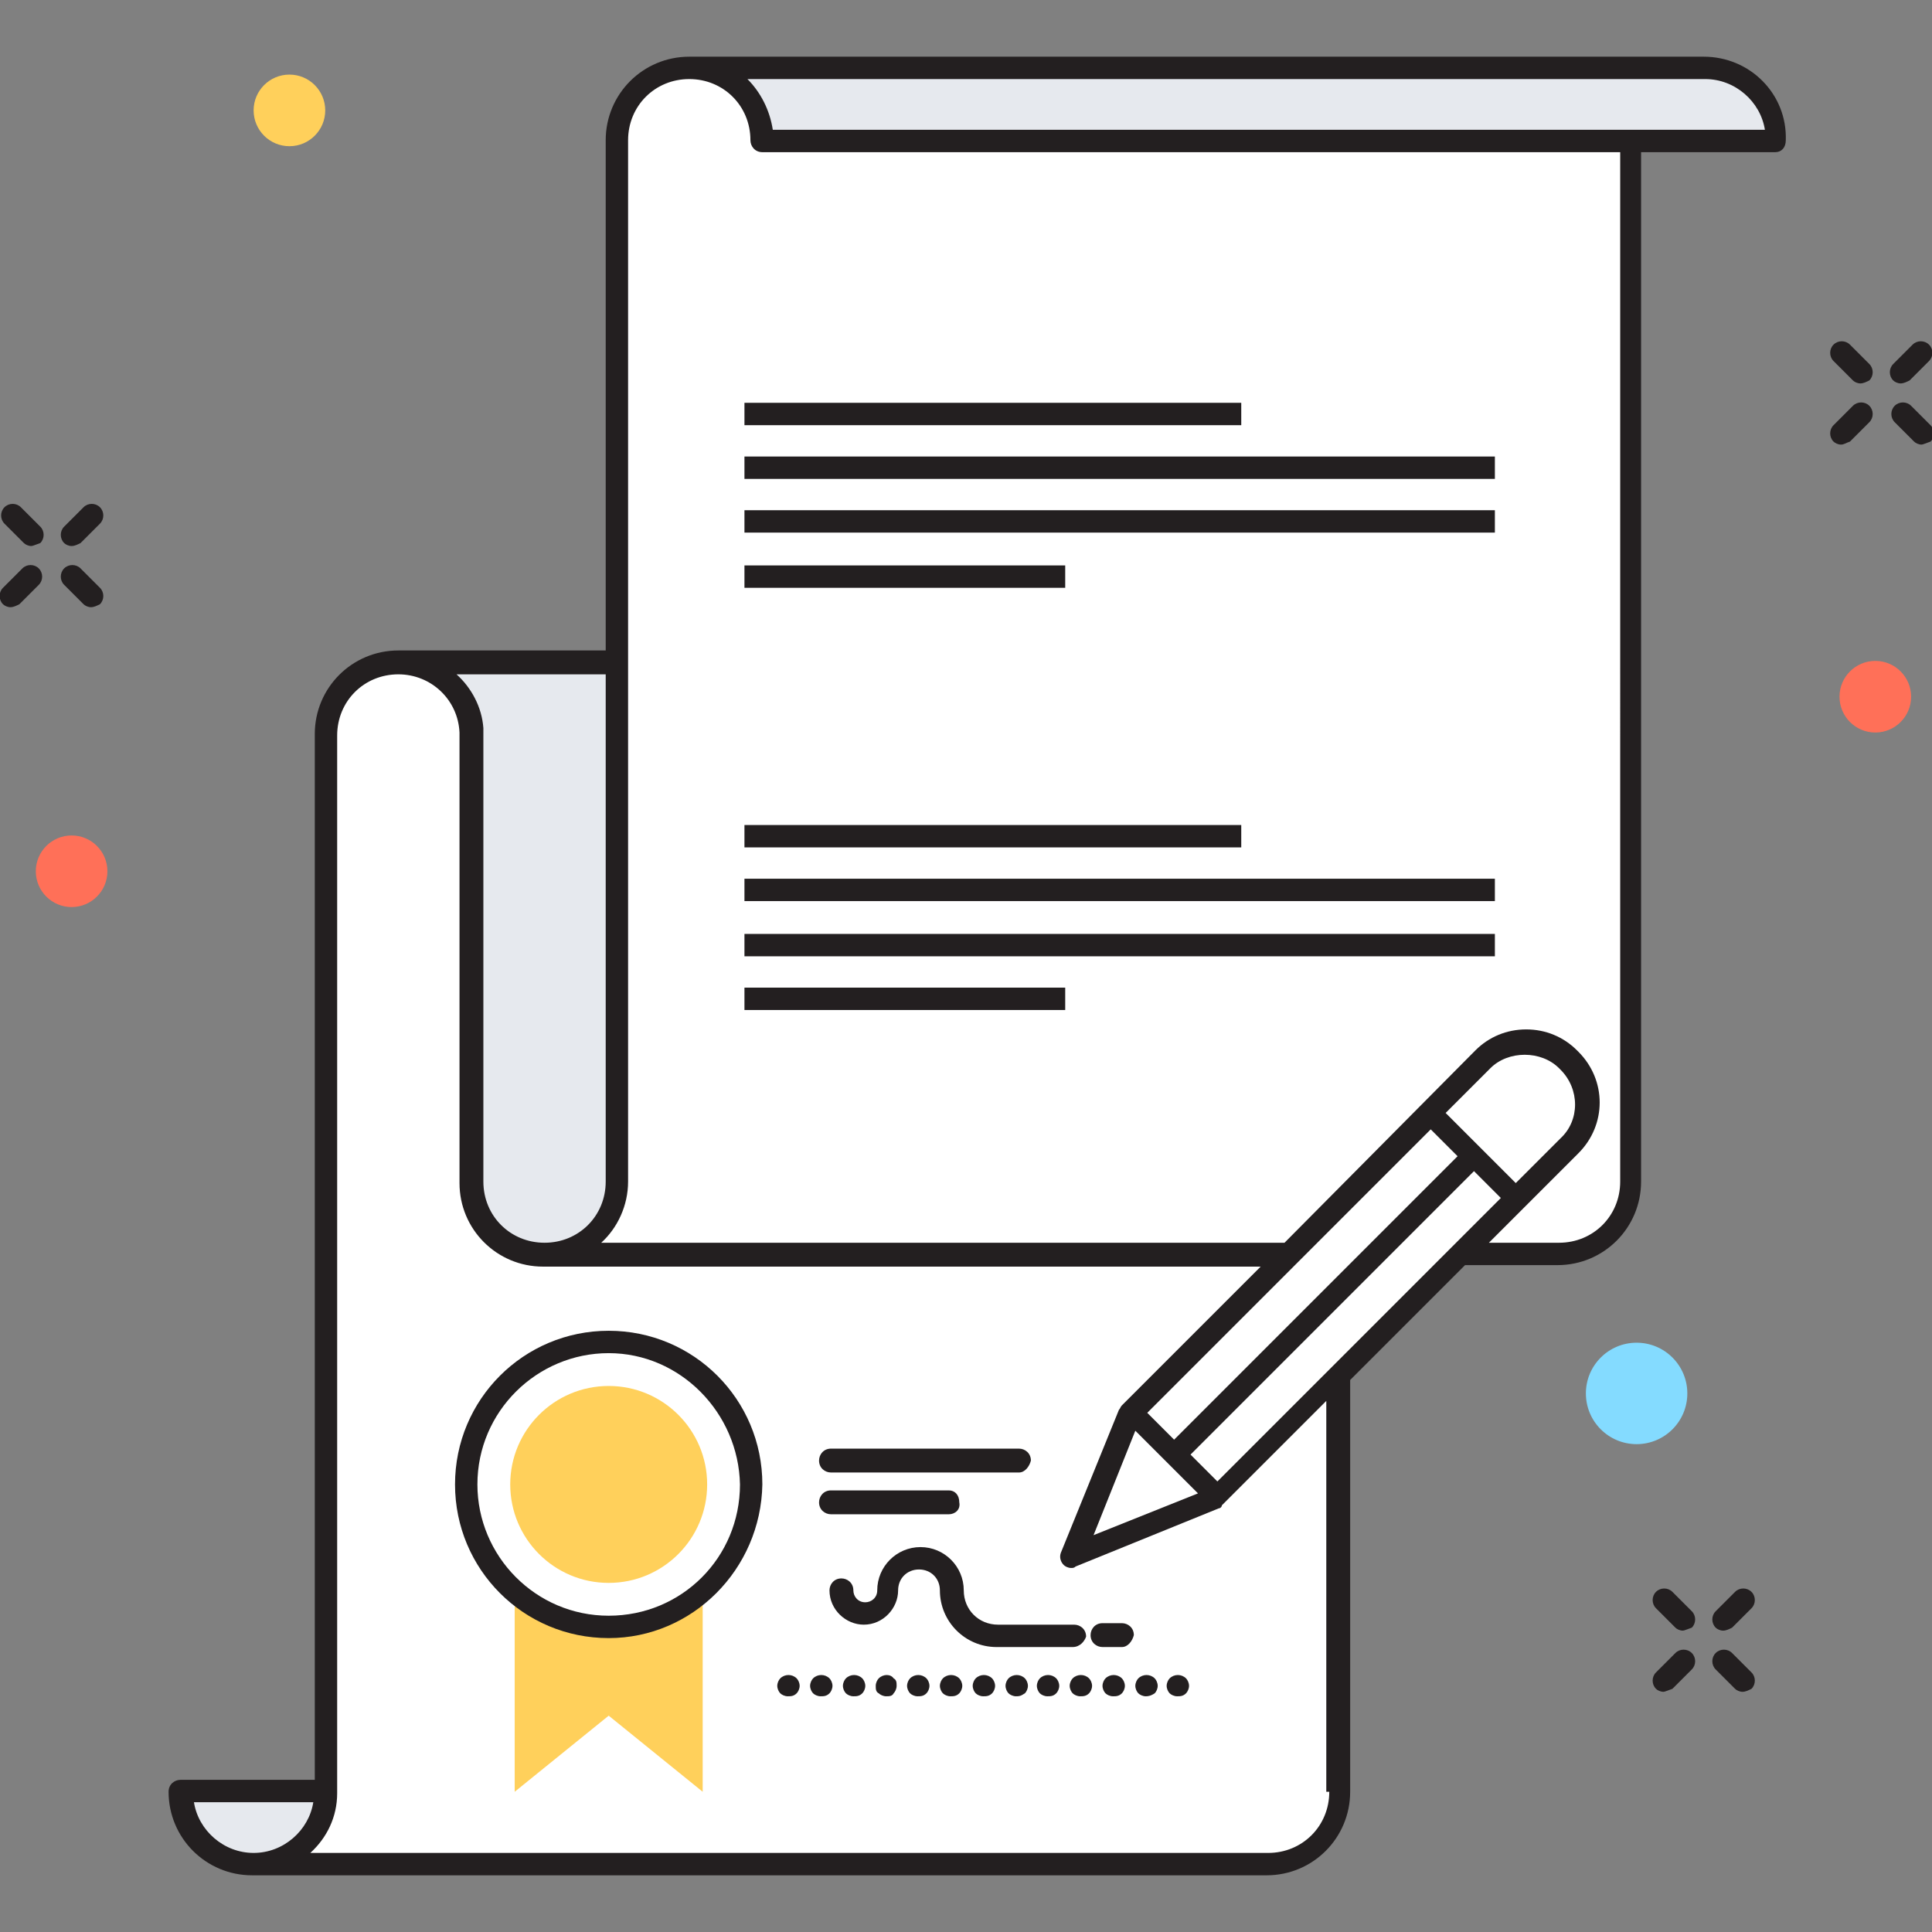 <?xml version="1.0" encoding="utf-8"?>
<!-- Generator: Adobe Illustrator 18.0.0, SVG Export Plug-In . SVG Version: 6.00 Build 0)  -->
<!DOCTYPE svg PUBLIC "-//W3C//DTD SVG 1.1//EN" "http://www.w3.org/Graphics/SVG/1.1/DTD/svg11.dtd">
<svg version="1.1" id="Layer_1" xmlns="http://www.w3.org/2000/svg" xmlns:xlink="http://www.w3.org/1999/xlink" x="0px" y="0px"
	 viewBox="0 0 129.5 129.5" enable-background="new 0 0 129.5 129.5" xml:space="preserve">
<rect x="0" y="0" width="129.5" height="129.5" fill="#808080" stroke="none"/>
<g>
	<g>
		<g>
			<g>
				<path fill="#231F20" d="M127.4,25.7c-0.2,0-0.4-0.1-0.5-0.2c-0.3-0.3-0.3-0.8,0-1.1l1.3-1.3c0.3-0.3,0.8-0.3,1.1,0
					c0.3,0.3,0.3,0.8,0,1.1l-1.3,1.3C127.8,25.6,127.6,25.7,127.4,25.7z"/>
			</g>
			<g>
				<path fill="#231F20" d="M123.4,29.8c-0.2,0-0.4-0.1-0.5-0.2c-0.3-0.3-0.3-0.8,0-1.1l1.3-1.3c0.3-0.3,0.8-0.3,1.1,0
					c0.3,0.3,0.3,0.8,0,1.1l-1.3,1.3C123.7,29.7,123.6,29.8,123.4,29.8z"/>
			</g>
			<g>
				<path fill="#231F20" d="M128.8,29.8c-0.2,0-0.4-0.1-0.5-0.2l-1.3-1.3c-0.3-0.3-0.3-0.8,0-1.1c0.3-0.3,0.8-0.3,1.1,0l1.3,1.3
					c0.3,0.3,0.3,0.8,0,1.1C129.1,29.7,128.9,29.8,128.8,29.8z"/>
			</g>
			<g>
				<path fill="#231F20" d="M124.7,25.7c-0.2,0-0.4-0.1-0.5-0.2l-1.3-1.3c-0.3-0.3-0.3-0.8,0-1.1c0.3-0.3,0.8-0.3,1.1,0l1.3,1.3
					c0.3,0.3,0.3,0.8,0,1.1C125.1,25.6,124.9,25.7,124.7,25.7z"/>
			</g>
		</g>
		<g>
			<g>
				<path fill="#231F20" d="M4.8,36.6c-0.2,0-0.4-0.1-0.5-0.2c-0.3-0.3-0.3-0.8,0-1.1L5.6,34c0.3-0.3,0.8-0.3,1.1,0
					c0.3,0.3,0.3,0.8,0,1.1l-1.3,1.3C5.2,36.5,5,36.6,4.8,36.6z"/>
			</g>
			<g>
				<path fill="#231F20" d="M0.7,40.7c-0.2,0-0.4-0.1-0.5-0.2c-0.3-0.3-0.3-0.8,0-1.1l1.3-1.3c0.3-0.3,0.8-0.3,1.1,0
					c0.3,0.3,0.3,0.8,0,1.1l-1.3,1.3C1.1,40.6,0.9,40.7,0.7,40.7z"/>
			</g>
			<g>
				<path fill="#231F20" d="M6.1,40.7c-0.2,0-0.4-0.1-0.5-0.2l-1.3-1.3c-0.3-0.3-0.3-0.8,0-1.1c0.3-0.3,0.8-0.3,1.1,0l1.3,1.3
					c0.3,0.3,0.3,0.8,0,1.1C6.5,40.6,6.3,40.7,6.1,40.7z"/>
			</g>
			<g>
				<path fill="#231F20" d="M2.1,36.6c-0.2,0-0.4-0.1-0.5-0.2l-1.3-1.3c-0.3-0.3-0.3-0.8,0-1.1c0.3-0.3,0.8-0.3,1.1,0l1.3,1.3
					c0.3,0.3,0.3,0.8,0,1.1C2.4,36.5,2.2,36.6,2.1,36.6z"/>
			</g>
		</g>
		<path fill="#E6E9EE" d="M21.9,120.1c0,1.3-0.5,2.6-1.4,3.4c-0.9,0.9-2.1,1.4-3.4,1.4c-2.7,0-4.9-2.2-4.9-4.9H21.9z"/>
		<path fill="#FFFFFF" d="M36.5,84c2.7,0,4.9-2.2,4.9-4.9V44.4H26.7c-2.7,0-4.9,2.2-4.9,4.9v56.5l0,0v14.3h0c0,2.7-2.2,4.9-4.9,4.9
			h4.9v0l63.1,0c2.7,0,4.9-2.2,4.9-4.9v-14.3V88.6V84H36.5z"/>
		<path fill="#FFFFFF" d="M109.3,79.2c0,2.7-2.2,4.9-4.9,4.9h-68c2.7,0,4.9-2.2,4.9-4.9V9.4c0-2.7,2.2-4.9,4.9-4.9h63.1V79.2z"/>
		<path fill="#E6E9EE" d="M41.3,44.4v34.8c0,2.7-2.2,4.9-4.9,4.9c-2.7,0-4.9-2.2-4.9-4.9V49h0c-0.1-2.6-2.2-4.6-4.8-4.6H41.3z"/>
		<path fill="#E6E9EE" d="M119,9.4h-68c0-2.7-2.2-4.9-4.9-4.9h68C116.9,4.5,119,6.7,119,9.4z"/>
		<g>
			<rect x="49.9" y="27" fill="#231F20" width="33.3" height="1.5"/>
		</g>
		<g>
			<rect x="49.9" y="30.6" fill="#231F20" width="50.3" height="1.5"/>
		</g>
		<g>
			<rect x="49.9" y="34.2" fill="#231F20" width="50.3" height="1.5"/>
		</g>
		<g>
			<rect x="49.9" y="37.9" fill="#231F20" width="21.5" height="1.5"/>
		</g>
		<g>
			<rect x="49.9" y="55.3" fill="#231F20" width="33.3" height="1.5"/>
		</g>
		<g>
			<rect x="49.9" y="58.9" fill="#231F20" width="50.3" height="1.5"/>
		</g>
		<g>
			<rect x="49.9" y="62.6" fill="#231F20" width="50.3" height="1.5"/>
		</g>
		<g>
			<rect x="49.9" y="66.2" fill="#231F20" width="21.5" height="1.5"/>
		</g>
		<g>
			<polygon fill="#FFD05B" points="40.8,102.3 34.5,102.3 34.5,120.1 40.8,115 47.1,120.1 47.1,102.3 			"/>
		</g>
		<g>
			<circle fill="#FFFFFF" cx="40.8" cy="99.5" r="9.5"/>
			<path fill="#231F20" d="M40.8,109.8c-5.7,0-10.3-4.6-10.3-10.3c0-5.7,4.6-10.3,10.3-10.3c5.7,0,10.3,4.6,10.3,10.3
				C51,105.2,46.4,109.8,40.8,109.8z M40.8,90.7c-4.8,0-8.8,3.9-8.8,8.8c0,4.8,3.9,8.8,8.8,8.8s8.8-3.9,8.8-8.8
				C49.5,94.7,45.6,90.7,40.8,90.7z"/>
		</g>
		<g>
			<circle fill="#FFD05B" cx="40.8" cy="99.5" r="6.6"/>
		</g>
		
			<rect x="84.6" y="73.3" transform="matrix(-0.707 -0.707 0.707 -0.707 89.578 212.109)" fill="#FFFFFF" width="8.2" height="28.3"/>
		<polygon fill="#FFFFFF" points="75.8,94.6 71.9,104.3 81.6,100.4 		"/>
		<path fill="#FFFFFF" d="M105.1,71L105.1,71c1.6,1.6,1.6,4.2,0.1,5.8l-3.6,3.6l-5.8-5.8l3.6-3.6C101,69.5,103.5,69.5,105.1,71z"/>
		<path fill="#231F20" d="M114.2,3.8h-68c0,0,0,0,0,0c-3.1,0-5.6,2.5-5.6,5.6v34.2H26.7c-3.1,0-5.6,2.5-5.6,5.6v70.1h-9
			c-0.4,0-0.8,0.3-0.8,0.8c0,3.1,2.5,5.6,5.6,5.6l68,0c3.1,0,5.6-2.5,5.6-5.6V92.5l7.7-7.7h6.2c3.1,0,5.6-2.5,5.6-5.6v-69h9
			c0.4,0,0.7-0.3,0.7-0.8C119.8,6.3,117.3,3.8,114.2,3.8z M40.6,45.2v34c0,2.3-1.8,4.1-4.1,4.1c-2.3,0-4.1-1.8-4.1-4.1V49
			c0-0.1,0-0.2,0-0.2c-0.1-1.4-0.8-2.7-1.8-3.6H40.6z M17,124.2c-2,0-3.7-1.5-4-3.4H21C20.7,122.7,19,124.2,17,124.2z M89.1,120.1
			c0,2.3-1.8,4.1-4.1,4.1l-64.2,0c1.1-1,1.8-2.4,1.8-4c0,0,0-0.1,0-0.1V49.3c0-2.3,1.8-4.1,4.1-4.1c2.2,0,4,1.7,4.1,3.9
			c0,0.1,0,0.1,0,0.2v30c0,3.1,2.5,5.6,5.6,5.6h48.1l-9.3,9.3c-0.1,0.1-0.1,0.2-0.2,0.3l-3.9,9.6c-0.1,0.3,0,0.6,0.2,0.8
			c0.1,0.1,0.3,0.2,0.5,0.2c0.1,0,0.2,0,0.3-0.1l9.6-3.9c0,0,0,0,0,0c0.1,0,0.2-0.1,0.2-0.2l7-7V120.1z M97.7,77.5l-19,19l-1.8-1.8
			l19-19L97.7,77.5z M96.9,74.6l3-3c1.2-1.2,3.4-1.2,4.6,0l0.1,0.1c1.3,1.3,1.3,3.4,0,4.6l-3,3L99.3,77c0,0,0,0,0,0c0,0,0,0,0,0
			L96.9,74.6z M80.3,100.1l-7,2.8l2.8-7l0.5,0.5l1.6,1.6L80.3,100.1z M81.6,99.3l-1.8-1.8l19-19l1.8,1.8L81.6,99.3z M108.6,79.2
			c0,2.3-1.8,4.1-4.1,4.1h-4.7l6-6c1.9-1.9,1.9-4.9,0-6.8l-0.1-0.1c-0.9-0.9-2.1-1.4-3.4-1.4c-1.3,0-2.5,0.5-3.4,1.4L86.1,83.3H40.3
			c1.1-1,1.8-2.5,1.8-4.1V9.4c0-2.3,1.8-4.1,4.1-4.1v0c2.3,0,4.1,1.8,4.1,4.1c0,0.4,0.3,0.8,0.8,0.8h57.5V79.2z M51.8,8.7
			c-0.2-1.3-0.8-2.5-1.7-3.4h64.2c2,0,3.7,1.5,4,3.4H51.8z"/>
		<g>
			<g>
				<g>
					<path fill="#231F20" d="M71.9,110.4h-5.1c-2.1,0-3.8-1.7-3.8-3.8c0-0.8-0.6-1.4-1.4-1.4c-0.8,0-1.4,0.6-1.4,1.4
						c0,1.2-1,2.3-2.3,2.3c-1.2,0-2.3-1-2.3-2.3c0-0.4,0.3-0.8,0.8-0.8c0.4,0,0.8,0.3,0.8,0.8c0,0.4,0.3,0.8,0.8,0.8
						c0.4,0,0.8-0.3,0.8-0.8c0-1.6,1.3-2.9,2.9-2.9c1.6,0,2.9,1.3,2.9,2.9c0,1.3,1,2.3,2.3,2.3h5.1c0.4,0,0.8,0.3,0.8,0.8
						C72.7,110,72.4,110.4,71.9,110.4z"/>
				</g>
				<g>
					<path fill="#231F20" d="M75.2,110.4h-1.3c-0.4,0-0.8-0.3-0.8-0.8c0-0.4,0.3-0.8,0.8-0.8h1.3c0.4,0,0.8,0.3,0.8,0.8
						C75.9,110,75.6,110.4,75.2,110.4z"/>
				</g>
			</g>
			<g>
				<g>
					<path fill="#231F20" d="M52.8,113.7c-0.2,0-0.4-0.1-0.5-0.2c-0.1-0.1-0.2-0.3-0.2-0.5c0-0.2,0.1-0.4,0.2-0.5
						c0.3-0.3,0.8-0.3,1.1,0c0.1,0.1,0.2,0.3,0.2,0.5c0,0.2-0.1,0.4-0.2,0.5C53.2,113.7,53,113.7,52.8,113.7z"/>
				</g>
				<g>
					<path fill="#231F20" d="M55,113.7c-0.2,0-0.4-0.1-0.5-0.2c-0.1-0.1-0.2-0.3-0.2-0.5c0-0.2,0.1-0.4,0.2-0.5
						c0.3-0.3,0.8-0.3,1.1,0c0.1,0.1,0.2,0.3,0.2,0.5c0,0.2-0.1,0.4-0.2,0.5C55.4,113.7,55.2,113.7,55,113.7z"/>
				</g>
				<g>
					<path fill="#231F20" d="M57.2,113.7c-0.2,0-0.4-0.1-0.5-0.2c-0.1-0.1-0.2-0.3-0.2-0.5c0-0.2,0.1-0.4,0.2-0.5
						c0.3-0.3,0.8-0.3,1.1,0c0.1,0.1,0.2,0.3,0.2,0.5c0,0.2-0.1,0.4-0.2,0.5C57.6,113.7,57.4,113.7,57.2,113.7z"/>
				</g>
				<g>
					<path fill="#231F20" d="M59.4,113.7c-0.2,0-0.4-0.1-0.5-0.2c-0.2-0.1-0.2-0.3-0.2-0.5c0-0.2,0.1-0.4,0.2-0.5
						c0.3-0.3,0.8-0.3,1,0c0.2,0.1,0.2,0.3,0.2,0.5c0,0.2-0.1,0.4-0.2,0.5C59.8,113.7,59.6,113.7,59.4,113.7z"/>
				</g>
				<g>
					<path fill="#231F20" d="M61.5,113.7c-0.2,0-0.4-0.1-0.5-0.2c-0.1-0.1-0.2-0.3-0.2-0.5c0-0.2,0.1-0.4,0.2-0.5
						c0.3-0.3,0.8-0.3,1.1,0c0.1,0.1,0.2,0.3,0.2,0.5c0,0.2-0.1,0.4-0.2,0.5C61.9,113.7,61.7,113.7,61.5,113.7z"/>
				</g>
				<g>
					<path fill="#231F20" d="M63.7,113.7c-0.2,0-0.4-0.1-0.5-0.2c-0.1-0.1-0.2-0.3-0.2-0.5c0-0.2,0.1-0.4,0.2-0.5
						c0.3-0.3,0.8-0.3,1.1,0c0.1,0.1,0.2,0.3,0.2,0.5c0,0.2-0.1,0.4-0.2,0.5C64.1,113.7,63.9,113.7,63.7,113.7z"/>
				</g>
				<g>
					<path fill="#231F20" d="M65.9,113.7c-0.2,0-0.4-0.1-0.5-0.2c-0.1-0.1-0.2-0.3-0.2-0.5c0-0.2,0.1-0.4,0.2-0.5
						c0.3-0.3,0.8-0.3,1.1,0c0.1,0.1,0.2,0.3,0.2,0.5c0,0.2-0.1,0.4-0.2,0.5C66.3,113.7,66.1,113.7,65.9,113.7z"/>
				</g>
				<g>
					<path fill="#231F20" d="M68.1,113.7c-0.2,0-0.4-0.1-0.5-0.2c-0.1-0.1-0.2-0.3-0.2-0.5c0-0.2,0.1-0.4,0.2-0.5
						c0.3-0.3,0.8-0.3,1.1,0c0.1,0.1,0.2,0.3,0.2,0.5c0,0.2-0.1,0.4-0.2,0.5C68.4,113.7,68.3,113.7,68.1,113.7z"/>
				</g>
				<g>
					<path fill="#231F20" d="M70.2,113.7c-0.2,0-0.4-0.1-0.5-0.2c-0.1-0.1-0.2-0.3-0.2-0.5c0-0.2,0.1-0.4,0.2-0.5
						c0.3-0.3,0.8-0.3,1.1,0c0.1,0.1,0.2,0.3,0.2,0.5c0,0.2-0.1,0.4-0.2,0.5C70.6,113.7,70.4,113.7,70.2,113.7z"/>
				</g>
				<g>
					<path fill="#231F20" d="M72.4,113.7c-0.2,0-0.4-0.1-0.5-0.2c-0.1-0.1-0.2-0.3-0.2-0.5c0-0.2,0.1-0.4,0.2-0.5
						c0.3-0.3,0.8-0.3,1.1,0c0.1,0.1,0.2,0.3,0.2,0.5c0,0.2-0.1,0.4-0.2,0.5C72.8,113.7,72.6,113.7,72.4,113.7z"/>
				</g>
				<g>
					<path fill="#231F20" d="M74.6,113.7c-0.2,0-0.4-0.1-0.5-0.2c-0.1-0.1-0.2-0.3-0.2-0.5c0-0.2,0.1-0.4,0.2-0.5
						c0.3-0.3,0.8-0.3,1.1,0c0.1,0.1,0.2,0.3,0.2,0.5c0,0.2-0.1,0.4-0.2,0.5C75,113.7,74.8,113.7,74.6,113.7z"/>
				</g>
				<g>
					<path fill="#231F20" d="M76.8,113.7c-0.2,0-0.4-0.1-0.5-0.2c-0.1-0.1-0.2-0.3-0.2-0.5c0-0.2,0.1-0.4,0.2-0.5
						c0.3-0.3,0.8-0.3,1.1,0c0.1,0.1,0.2,0.3,0.2,0.5c0,0.2-0.1,0.4-0.2,0.5C77.1,113.7,76.9,113.7,76.8,113.7z"/>
				</g>
				<g>
					<path fill="#231F20" d="M78.9,113.7c-0.2,0-0.4-0.1-0.5-0.2c-0.1-0.1-0.2-0.3-0.2-0.5c0-0.2,0.1-0.4,0.2-0.5
						c0.3-0.3,0.8-0.3,1.1,0c0.1,0.1,0.2,0.3,0.2,0.5c0,0.2-0.1,0.4-0.2,0.5C79.3,113.7,79.1,113.7,78.9,113.7z"/>
				</g>
			</g>
		</g>
		<g>
			<path fill="#231F20" d="M68.3,98.7H55.7c-0.4,0-0.8-0.3-0.8-0.8c0-0.4,0.3-0.8,0.8-0.8h12.6c0.4,0,0.8,0.3,0.8,0.8
				C69,98.3,68.7,98.7,68.3,98.7z"/>
		</g>
		<g>
			<path fill="#231F20" d="M63.6,101.5h-7.9c-0.4,0-0.8-0.3-0.8-0.8c0-0.4,0.3-0.8,0.8-0.8h7.9c0.4,0,0.7,0.3,0.7,0.8
				C64.4,101.2,64,101.5,63.6,101.5z"/>
		</g>
		<g>
			<circle fill="#FF7058" cx="125.7" cy="46.7" r="2.4"/>
		</g>
		<g>
			<circle fill="#FFD05B" cx="19.4" cy="7.4" r="2.4"/>
		</g>
		<g>
			<circle fill="#FF7058" cx="4.8" cy="58.4" r="2.4"/>
		</g>
		<g>
			<circle fill="#84DBFF" cx="109.7" cy="93.4" r="3.4"/>
		</g>
		<g>
			<g>
				<path fill="#231F20" d="M115.5,109.3c-0.2,0-0.4-0.1-0.5-0.2c-0.3-0.3-0.3-0.8,0-1.1l1.3-1.3c0.3-0.3,0.8-0.3,1.1,0
					c0.3,0.3,0.3,0.8,0,1.1l-1.3,1.3C115.9,109.2,115.7,109.3,115.5,109.3z"/>
			</g>
			<g>
				<path fill="#231F20" d="M111.5,113.4c-0.2,0-0.4-0.1-0.5-0.2c-0.3-0.3-0.3-0.8,0-1.1l1.3-1.3c0.3-0.3,0.8-0.3,1.1,0
					c0.3,0.3,0.3,0.8,0,1.1l-1.3,1.3C111.8,113.3,111.6,113.4,111.5,113.4z"/>
			</g>
			<g>
				<path fill="#231F20" d="M116.8,113.4c-0.2,0-0.4-0.1-0.5-0.2l-1.3-1.3c-0.3-0.3-0.3-0.8,0-1.1c0.3-0.3,0.8-0.3,1.1,0l1.3,1.3
					c0.3,0.3,0.3,0.8,0,1.1C117.2,113.3,117,113.4,116.8,113.4z"/>
			</g>
			<g>
				<path fill="#231F20" d="M112.8,109.3c-0.2,0-0.4-0.1-0.5-0.2l-1.3-1.3c-0.3-0.3-0.3-0.8,0-1.1c0.3-0.3,0.8-0.3,1.1,0l1.3,1.3
					c0.3,0.3,0.3,0.8,0,1.1C113.1,109.2,112.9,109.3,112.8,109.3z"/>
			</g>
		</g>
	</g>
</g>
</svg>
